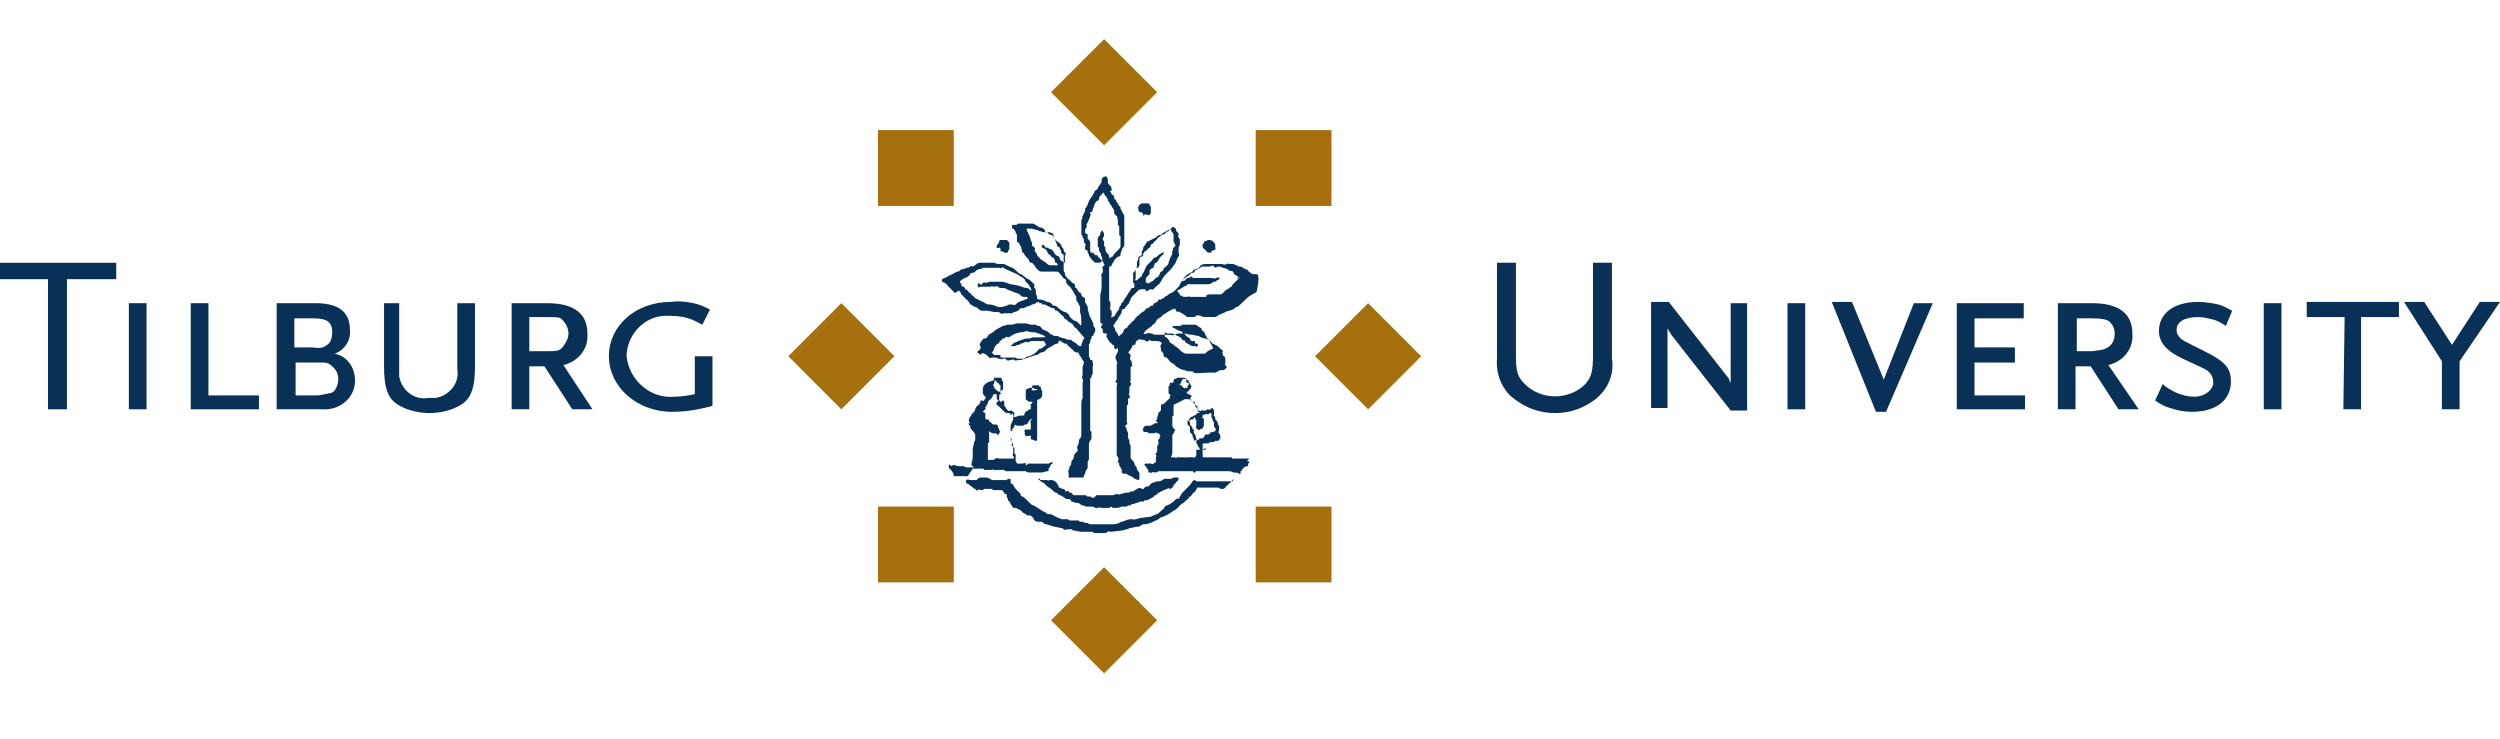 <?xml version="1.0" encoding="UTF-8"?>
<svg id="Layer_1" data-name="Layer 1" xmlns="http://www.w3.org/2000/svg" version="1.1" xmlns:xlink="http://www.w3.org/1999/xlink" viewBox="0 0 197.9 58.5">
  <defs>
    <style>
      .cls-1 {
        fill: #093158;
      }

      .cls-1, .cls-2, .cls-3 {
        stroke-width: 0px;
      }

      .cls-2 {
        fill: #a6700e;
      }

      .cls-3 {
        fill: none;
      }

      .cls-4 {
        clip-path: url(#clippath);
      }
    </style>
    <clipPath id="clippath">
      <rect class="cls-3" width="197.9" height="58.5"/>
    </clipPath>
  </defs>
  <g id="layer1">
    <g id="g812">
      <g class="cls-4">
        <g id="g814">
          <g id="g820">
            <path id="path822" class="cls-1" d="M97.6,38.1h-2.9l-.1-.1q-.1,0-.2.1c-.1.2-.3.4-.5.6l-.3.3c-.1.1-.1.2-.2.3,0,.1-.1.2-.2.2s0-.1-.1,0c-.2.2-.3.3-.5.4-.1.1-.3.1-.4.2,0,.1-.1.1-.1.2-.2.1-.3.3-.5.4-.1,0-.2.1-.3.1l-.2.1c-.1,0-.7.1-.8.1s-.3.1-.4.1-.1.1-.2,0c-.2,0-.4,0-.6.1s-.4.1-.5.2c-.1,0-.2.1-.4.1h-1.8c-.1,0-.2,0-.3-.1-.1,0-.3,0-.4-.1h-.2c-.1,0-.1-.1-.1-.1h-.7c-.1,0-.1-.1-.2-.1h-.5c-.1-.1-.3-.1-.4-.2-.1,0-.3-.2-.5-.2s-.2,0-.3-.1c0,0-.1-.1-.2-.1,0,0-.6-.4-.8-.5-.1,0-.2-.1-.3-.2l-.3-.3c-.1-.1-.2-.2-.3-.2-.1-.1-.1,0-.1-.1s0-.1-.1-.2l-.3-.3c-.1-.1-.1-.2-.2-.3,0-.1-.1-.1-.1-.1,0,0-.1,0-.1-.1v-.2q0-.1-.1-.1c-.1,0-.2.1-.3.1h-1.1l-.1-.1c-.1,0-.2-.1-.3-.1h-.5q-.1,0-.2.1l-.1.1h-.5c-.1,0-.2-.1-.3,0s0,.3.1.3.1.1.3.2c.1.1.2.2.3.2.1.1.1.2.2.1s.2,0,.3,0,.1,0,.2-.1h.6s.1.1.2.1h.6c.1,0,0,0,.1.1s.1.2.2.2.1.1.1.2.1.2.1.3c.1.1.2.2.2.3.1.1.1.2.2.3h.2c.1,0,.1.1.2.1s.1.1.2.1l.1.1.1.1.2.1.1.1h.2c.1,0,.2.1.3.2,0,0,0,.1.1.2s.2.1.3.1h.2c.1,0,.2.1.2.1,0,0,.1.1.2.1s.6.2.7.2.4.1.5.1.1,0,.2.1.3,0,.3,0h.3c.1,0,.1.1.2.1s.5.1.6.1h.9l.1.1h.9c.1,0,.1-.1.2-.1.1-.1.1,0,.2,0l.9-.1.4-.1c.1,0,.2-.1.2-.1h.1c.1,0,.3-.1.5-.1.1,0,.2,0,.3-.1.1,0,.1-.1.2-.1h.1c.2,0,.5-.1.7-.2.1-.1.3-.1.4-.2s.3-.2.4-.2l.4-.2c.1-.1.2-.1.3-.2.1-.1.2-.1.3-.2.1-.1.2-.1.2-.2.1-.1.2-.2.4-.3l.2-.2s.2-.1.2-.2l.1-.1c.1,0,.1-.1.2-.2,0-.1.2-.1.2-.2.1-.1.1-.2.2-.3,0-.1,0,0,.1,0h1.5c.1,0,.2.1.2.1h.2q.1,0,.2-.1c0-.1.2-.2.2-.2,0-.1.1-.1.2-.2l.1-.1s0-.1.1-.1,0-.1,0-.1v.2"/>
          </g>
          <g id="g824">
            <path id="path826" class="cls-1" d="M86.6,39.4c-.1,0-.2,0-.3-.1h-.2q-.1,0-.1-.1h-1c-.1,0,0,0-.1-.1s-.1-.1-.2-.1,0,0-.1-.1-.1,0-.2,0-.1-.1-.1-.1c0,0,0-.1-.2-.1-.1,0-.1-.1-.2-.1s-.1,0-.1-.1-.1-.1-.1-.2c-.1-.1,0-.1-.2-.2s-.1-.1-.2-.1h-.2c-.1,0-.1.1-.2,0h-.4q-.2,0-.2-.1s-.1-.1-.1,0h0c0,.1.1.1.2.2s.1.1.2.1l.3.3c.1.1.2.1.3.2.1.1.3.3.4.3s.2.2.3.2.5.3.5.3h.2c.1,0,.2.1.2.2.1,0,.3.1.4.1s.2,0,.3.1c0,0,.1.1.2.1s.2.1.3.1h.3c.1,0,.3,0,.4.1.1,0,.2.1.2,0s.1,0,.3,0h.6l.2-.1s0,.1.1.1h.4l.3-.1h.3c.1,0,.2-.1.3-.1s.1,0,.2-.1h.1c.1,0,.2-.1.3-.1s.2-.1.3-.1h.2s.1,0,.1-.1h.2c.1,0,0,0,.2-.1l.2-.1s.2-.1.2-.2h.1l.1-.1.1-.1q.1,0,.2-.1c.1,0,.2-.1.2-.1.1,0,.2-.1.3-.1l.1-.1s0,.1.1.1.2-.1.2-.1q.1-.1.1-.2c0-.1.1,0,.1-.1l.1-.1s0-.1.1-.1c0,0,.1-.1.1-.2s0-.1-.1-.1h-.3c-.1,0-.1.1-.2.1h-.5c-.1,0-.1.1-.2.1-.1.1-.2.1-.4.1-.1,0-.2.1-.3.1s-.2.1-.3.2c0,.1-.1.1-.2.1s-.2.1-.3.2c-.1,0,0,.1-.1,0s-.2-.1-.4,0l-.3.2h-.2s-.1.1-.2.1h-.2c-.1,0-.2.1-.4.1-.1.1-.3,0-.3,0-.1,0-.2.1-.3.1h-1.3"/>
          </g>
          <g id="g828">
            <path id="path830" class="cls-1" d="M77,37.1h.8s.1,0,.1.1h.6c.1,0,.2-.1.2,0s.1,0,.1,0h.7l.1.1h1.6s.1.1.2.1h1.1c.1,0,.3-.1.4-.1h.1v-.2l.1-.1q0-.1.1-.2c0-.1,0,0,.1-.1,0,0,.1-.1,0-.1s-.1-.1-.1,0h0l-.2.1h-1.6c-.1,0,0,0-.1.1s-.1,0-.1-.1-.2,0-.3,0h-.4s0-.1-.1-.2v-.4c0-.1,0-.2-.1-.2v-.4q0-.1-.1-.1s0-.1-.1-.1v-.5c0-.1-.1-.1-.1-.2v-.4q0-.1.1-.1c.1,0,0-.1,0-.1l.1-.1q.1-.1.1-.2c0-.1.1-.1.2,0h.5s.1-.1.2-.1.2-.1.2-.2c.1-.1.1-.2.2-.2.1-.1.1,0,0,.1s0,.1,0,.2v.5h-.4c-.1,0-.1.1-.1.1v.1s.1,0,0,.1q0,.1.1.2c0,.1.1,0,.2,0h.2c.1,0,0,0,0,.1v.1q0,.1.1.1c.1,0,.2.1.3.1s.1-.1.1-.2v-3l.1-.1h.1l.1-.1s.1-.1.1-.2v-.3q0-.1-.1-.2h-.5l-.1-.1h-.3l-.2.1c-.1,0-.1.1-.1.2v.6c0,.1.1,0,.1.1,0,0,.1.1.2.1h.2c.1,0,0,0,0,.1s0,0-.1.1,0,0,0,.1.1.1,0,.1,0,0,0,.1v.1h-.1c-.1,0-.1.1-.1.1,0,0-.1,0-.2.1s-.1.1-.1.2-.1.1-.2.1h-.2c-.1,0-.2.1-.3.1h-.2v-.2c0-.1-.1-.1-.1,0s-.1,0-.1,0l-.1-.1h-.2c-.1,0-.2-.1-.3-.2l-.3-.3c-.1-.1-.2-.1-.2-.2-.1,0,0-.2.1-.2,0-.1.1-.1.1-.2v-.3s0-.1.1-.1,0-.1,0-.1c0,0-.1,0,0-.1v-.5s-.1,0-.1-.1l-.1-.1h-.1v-.1s-.1-.1-.2-.1-.3.1-.3.1c-.1,0-.3.1-.4.2s-.2.2-.2.4v.3q0,.1.1.2c.1.1,0,.1.1.1s0,.1,0,.1v.1s-.1,0-.1.1-.1,0-.2,0-.1.1-.1.1v.1c0,.1-.1,0-.1.1l-.2.2q-.1.1-.1.2t-.1.2c-.1.1,0,.1-.1.1l-.1.1q0,.1-.1.2c0,.1-.1.1-.1.2v.2c0,.1.1,0,.1.1s0,0-.1,0,0,.1,0,.1c0,0,0,.1.1.1v.1s0,.1.1.2.2.2.3.4v.3c0,.1,0,.2-.1.3,0,.2-.1.4-.1.6v.4c0,.2,0,.4-.1.7,0,.2,0,.1.2.3h-.6s-.2-.1-.3-.1h-.4l-.3-.1-.2.1-.1-.1c-.1-.1-.1.1-.1.2s.4.3.4.7h1.1M81.9,30.9h-.2s-.1,0,0-.1,0,0,0-.1v-.1s0-.1.1-.1h.4c.1,0,0,.1.1.1s.1,0,.1.1v.1h-.2c-.1,0-.1.1-.3.1M78.7,30.3q0-.1,0,0c0-.1.1-.1,0-.2s0-.1,0-.1v-.1c0-.1,0,0,.1,0h.4s.1,0,.1.1v.1l.1.1v.6c0,.1,0,0-.1.1s-.1.1-.2.1-.1,0-.2-.1l-.1-.1-.1-.1v-.1l-.1-.1q.1-.1.1-.2M77.8,32.6c0-.1,0,0,.1-.1s0-.1.1-.1,0-.1,0-.1v-.1s.1,0,.1-.1.1-.1.1-.2,0-.1.1-.2l.2-.2s.1-.1.1-.2.1-.1.2-.1.1,0,.1.1v.2c0,.1.1.2.2.2s.1.2.2.1c0-.1.1-.1.1-.1l.1.1v.2c0,.1,0,.2.1.2q0,.1.1.2l.1.1c0,.1.1,0,.2,0s.1,0,.2.1.1,0,.1,0v.2c0,.1-.1.1-.1.2v.2q0,.1-.1.2c0,.1-.1.2-.1.3v1c.1.2.1.3.2.5v.7c0,.1-.1.1,0,.2s.1.2,0,.2h-1.1c-.1,0-.2-.1-.3,0s-.1.1-.2.1h-.4v-1.3c0-.1.1,0,.1-.1v-.8q0-.1.1,0,.1.1.2.1h.2c.1,0,.1.1.2.1s.1,0,.1-.1.1-.1.1-.1q-.1-.1-.1-.2c0-.1-.1-.1-.1-.2s0-.2-.2-.2h-.2l-.1-.1-.1-.1q-.1,0-.1-.1c0-.1-.1-.1-.2-.1s-.1-.1-.1-.2v-.3"/>
          </g>
          <g id="g832">
            <path id="path834" class="cls-1" d="M79.1,19.6c.1,0,.1.1.1.2s0,.1.1.1.1,0,.2.1h.2q.1,0,.1-.1c0-.1.1-.1.1-.2v-.5l-.2-.2h-.5q-.1,0-.1.1s0,.1-.1.2c0,0-.1.1-.1.2v.1c0,.1.2,0,.2,0"/>
          </g>
          <g id="g836">
            <path id="path838" class="cls-1" d="M75.9,23c.1.1.2.2.2.3s.1,0,.1.1l.2.2.3.3c0,.1.1.1.1.2.1,0,.3.2.4.2s.2.1.3.2.3.1.3.1h.4l.5.1h.3q.1,0,.2.1c.1.1.2,0,.3,0h.6c.1,0,.1-.1.2-.1s.3-.1.4-.2c0-.1.1-.1.2-.1s.2,0,.3-.1l.3-.1c.1,0,.2-.1.2-.1.2,0,.3-.1.4-.2.1,0,.2.1.3.1s.1.1.1.1h.2c.2.1.4.2.6.3h.1q.1,0,.1.1c0,.1.1.1.2.1l.2.2.2.2q.1,0,.1.1c0,.1.2.2.2.2,0,0,.1,0,.1.1.1.1.2.1.3.2.1,0,.1.1.2.2,0,.1.1.1.2.2s.5.6.6.7.1,0,0,.1l-.1.2c0,.1-.1.2-.1.3s0,.1-.1.1-.2-.1-.3-.2-.2-.1-.3-.2-.1-.1-.3-.1-.2-.1-.3-.1-.3-.1-.4-.1c-.1-.1-.2-.1-.3-.1s-.2,0-.3-.1c-.1,0-.2-.1-.3-.2s-.2-.1-.2-.1c0,0-.1-.1-.2-.1s-.1-.1-.2-.2-.1-.1-.2-.1-.1,0-.2-.1h-.4c-.1,0-.3-.1-.4-.1h-.7l-.4.1h-.3c-.1,0-.3.1-.4.1s-.1.1-.2.1c-.2.1-.4.2-.6.4-.1.1-.3.1-.4.3s-.2.2-.3.2-.1.1-.2.2-.2.3-.1.4,0,.1,0,.2-.1.1-.2.2,0,.1.1.2.2.1.2,0,.3,0,.4.1l.2.2c.1.1.2,0,.2,0h.3c.1,0,.2.1.3.1s.2.1.3,0,.2,0,.3.1.2,0,.3,0,.2-.1.3,0,.2,0,.3,0h.2c.1,0,.2-.1.3-.1l.9-.3h.1l.3-.2s.2,0,.3-.1.3-.3.4-.3c.2-.1.4-.3.6-.3.1,0,.1-.1.1-.2s.2,0,.3.1c.1,0,.1.1.2.1s.2,0,.2.1.3.2.3.3c.1.1.2.1.2.2.1.1.2.1.3.1,0,0,0-.1.1.1s.2.3.3.5.1,0,.1.2-.1.2-.1.4v.5c0,.2-.1.3,0,.4s0,.2,0,.3v1.2c-.1.2-.1.4-.1.6v2.3c0,.1,0,.2-.1.3s-.1.2-.1.3,0,.1-.1.3,0,.1,0,.3,0,.1-.1.2-.2.2-.2.4q0,.1-.1.2c-.1.1-.1.2-.1.3s-.1.2-.1.2c-.1.1,0,.2-.1.3s0,.2,0,.3v.2c0,.1-.1,0,0,.1h1.1q.1,0,.1-.1c0-.1.1-.2.1-.2,0,0,0-.2.1-.3.1-.1.1-.2.1-.3v-.3q0-.1.1-.2v-1.2c0-.2,0-.1.1-.3s.1-.1.1-.2v-.4c0-.1,0-.2-.1-.2v-4c0-.1,0-.2.1-.2,0-.1,0-.2.1-.3v-.6c.1-.1,0-.2,0-.3s0-.2-.1-.2-.1,0-.1-.1-.1-.1-.1-.2v-.9c0-.1.1-.1.1-.2s0-.2.1-.3c0-.1,0-.2.1-.2s0-.1.1-.2.1-.2.1-.3,0-.2-.1-.2c-.1-.2,0-.2-.1-.4s-.1-.2-.2-.4-.1-.2-.1-.3-.1-.2-.1-.4c0,0,.1,0,0-.1s0-.1-.1-.2c0-.1-.1-.1-.1-.2v-.2c0-.1-.1-.2-.2-.2q-.1-.1-.1-.2c0-.1-.1-.1-.2-.2s-.1-.2-.2-.3c-.1,0-.1-.1-.1-.2s-.1-.2-.2-.2l-.3-.3c-.1,0-.1-.1-.2-.2s-.1-.2-.1-.3c-.1-.1-.1-.2-.1-.3v-1c0-.1,0-.2-.1-.2s-.1-.1-.1-.2-.1-.2-.1-.2c0-.1-.1-.2-.2-.2q0-.1-.1-.3c-.1-.2,0-.2-.1-.3s-.1-.2-.1-.3-.2-.2-.3-.2-.1-.1-.2,0-.2-.1-.2-.2c-.1-.1-.2-.2-.4-.2l-.5-.3h-1.2s-.1,0-.1.1h-.2c-.1,0-.2,0-.2.1s0,.2.1.2l.1.1s.1.1.1.2.1.1.1.2v.3c0,.2,0,.3.1.3s.1.2.2.3,0,.1.1.3c0,.1,0,.2.1.2.1.1.1.2.2.3s.1.1.2.2,0,.1.1.2c0,.1.1.1.2.1.1.1.2.2.3.4l.2.2c.1.1.2.1.3.1h1.2c.1,0,.3.3.4.4,0,.1.1.1.2.2.1,0,.1.1.1.2s0,.1.1.2c0,.1.1.1.2.2s.5.8.5.8v.2q0,.1.1.2c0,.1.1.1.1.2s.1.1.1.2v.4c.1.3.1.6.1.9s-.1.1-.2,0-.2-.2-.3-.2-.3-.2-.4-.3,0-.1-.1-.2-.2-.2-.3-.2-.4-.2-.5-.3-.2-.2-.3-.2-.2,0-.2-.1c-.1-.1-.2-.2-.4-.2-.2-.1-.4-.2-.7-.2-.1,0-.1-.1-.1-.2s-.1-.2-.1-.3v-.2q0-.1-.1-.2c-.1-.1,0-.1,0-.2s-.1-.1-.1-.2c-.1,0-.3-.3-.4-.3s-.5-.4-.6-.4-.4-.3-.5-.4-.7-.3-.8-.4h-.3c-.2,0-.3,0-.5-.1h-1c-.1,0-.3,0-.4.1l-.1.1c-.1,0-.1.1-.2.1s-.1-.1-.2,0-.2.1-.3.1-.1.1-.2.1-.2,0-.3.1q-.1.1-.2.1c-.1,0-.2.1-.2.1-.1,0-.1.1-.2.1s-.1.1-.2.1-.2.1-.2.1c-.1.1-.3.1-.4.2s0,.1,0,.2.1,0,.2.1.2.1.2.2l.2.2.2.2.2.2M82.8,27.3c-.2.2-.4.3-.4.3,0,0-.2,0-.2.1l-.2.2c-.1.1-.3.2-.5.3-.1,0-.2,0-.3.1-.1,0-.1.1-.2.1h-.4c-.1,0-.2-.1-.3-.1h-1.1v-.2h-.5l-.1-.1-.1-.1s.1,0,.1-.1.1-.1.1-.2v-.1s.1,0,.1-.1.1-.1.1-.1c0,0,0-.1.1-.1s.1,0,.1-.1.1-.1.2-.2,0-.1.1-.1.1,0,.2-.1.1,0,.2,0,.1,0,.2-.1.2,0,.2-.1.1,0,.2-.1c.1,0,.3-.1.4-.1s.3,0,.4-.1c.1,0,.4.1.5.1.2,0,.3,0,.5.1.1,0,.2.1.3.1s.1.1.2.1,0,.1-.1.1h-.8c-.1,0-.2.1-.4.1h-.2l-.3.1-.3.1c-.1,0-.1.1-.2.1s-.2.1-.3.2-.1.1,0,.1h.2c.1,0,.2-.1.3-.1s.1,0,.2-.1q.1,0,.3-.1c.2-.1.2,0,.3,0s.1-.1.2-.1h1c.1,0,.2.3.2.3.2,0,.3,0,0,0M84.4,20h0q-.1.2-.1.3v.4c0,.1.1.2,0,.1l-.2-.1c-.1-.1-.2-.1-.2-.2s0-.1-.1-.2-.1,0-.2-.1-.2-.2-.2-.3c-.1-.1-.2-.2-.3-.2s-.1-.1-.2-.1-.2,0-.2-.1-.1-.1-.2-.1,0,.2,0,.2l.2.1c.1,0,.1.1.2.2q0,.1.1.2c.1.1.2.1.2.2q.1.1.2.1c0,.1.1.1.1.2s0,.2.1.2.2.3.1.2h-.6c-.1,0-.3-.2-.3-.2-.1-.1-.2-.1-.3-.2,0,0-.2-.1-.2-.2-.1,0-.1-.1-.2-.2,0-.1-.1-.2-.1-.2q-.1-.1-.1-.2c0-.1.1-.1,0-.2s-.2-.1-.2-.2v-.2q-.1-.1-.1-.2l-.1-.3c0-.1-.1-.2-.1-.2,0-.1-.1-.2-.1-.2,0-.2-.1-.2,0-.2h.3c.2,0,.3.1.5.1.1,0,.1.1.2.1s.3.1.5.1c.1,0,.2,0,.2.1q.1.1.2.1c.1,0,.2.1.2.2l.2.2c0,.1.1.1.2.2.1,0,.1.1.2.2,0,.1.1.2.1.2,0,0,.1.1.1.2s.1.2.1.2c0,0,.2,0,.1,0M76,22.3c0-.1.1-.1.2-.2s.3-.1.4-.2.2-.1.2-.2.1-.1.2-.1.2-.1.3-.2l.2-.1c.1,0,.2,0,.3-.1h1.3c.1,0,.2.1.2,0s.2,0,.3.1l.9.4q.2.1.3.2c.1,0,.2.1.3.2.1.1,0,.1.1.2l.2.2c.1.1.1.2.2.3,0,.1.1.2,0,.2-.1-.1-.2-.2-.3-.2-.2,0-.4-.1-.7-.2-.2,0-.4-.1-.6-.1-.3-.1-.5-.2-.8-.2h-.7c-.1,0-.3,0-.4.1-.1,0-.2-.1-.3,0s-.1.2-.2.1-.2-.1-.2,0v.2s.1.1.2,0h.8c.1-.1.2,0,.3,0s.2-.1.3,0,.2.1.3.1c.2,0,.3,0,.4.1.2.1.3.1.5.2s.4.1.5.2.2.2.3.2h.2c.1,0,.3.1,0,.2-.2.1-.4.1-.5.2-.1,0-.2.1-.3.2-.1.1-.2,0-.3,0-.2,0-.3,0-.4.1-.1,0-.3.1-.4.1h-.3c-.2-.1-.5-.2-.7-.2-.1,0-.2,0-.3-.1-.1,0-.1-.1-.2-.1l-.2-.1-.2-.1-.2-.1-.2-.2c-.2-.1-.1-.2-.2-.2s-.1-.1-.2-.2-.2-.1-.2-.1q0-.1-.1-.2-.1,0-.2-.1v-.2c.1.1-.1.1-.1-.1"/>
          </g>
          <g id="g840">
            <path id="path842" class="cls-1" d="M90.3,16.8c.1,0,.2.1.2.2s0,.1.1,0,.1,0,.2,0,.1.1.2,0,.1-.1.1-.2v-.4c0-.1-.1-.1-.1-.2s-.1-.1-.2-.1h-.4c-.1,0-.1.1-.2.1,0,.1-.1.1-.1.2v.1c0,.2.1.3.2.3"/>
          </g>
          <g id="g844">
            <path id="path846" class="cls-1" d="M95.5,19.9c.1.1.2.1.3.1s.1,0,.1-.1,0,0,.2-.1.1-.1.1-.2v-.2q0-.1-.1-.2l-.1-.1c0-.1-.1,0-.2-.1h-.2s-.1.1-.2.1-.1,0-.1.1,0,.1-.1.1v.2q0,.1.1.2c.1.1.1,0,.2.2"/>
          </g>
          <g id="g848">
            <path id="path850" class="cls-1" d="M99.6,21.9c0-.1,0-.2-.2-.2h-.2q-.1,0-.2-.1c-.1-.1-.2-.1-.2-.2-.1-.1-.3-.1-.4-.2q-.1-.1-.3-.1-.1,0-.2-.1c-.1,0-.2-.1-.3-.1h-.3c-.1,0-.1-.1-.2,0s-.3,0-.4,0h-1.2c-.2,0-.3,0-.4.1-.1,0-.1.1-.2.2s-.1,0-.2.1,0-.1-.1,0-.2.1-.2.2c-.1.1-.2.1-.2.1-.2.1-.3.2-.4.3-.1.1-.1.2-.2.3l-.2.3c0,.1-.1.2-.2.3l-.2.2-.1.1c-.1,0-.1.1-.2.1s-.1.1-.2.1l-.1.1c-.1.1-.1,0-.2.1s0,.1-.1.1-.1.1-.2.1c0,.1,0,0-.1,0s-.1.1-.2.2-.1,0-.2.1-.1,0-.1.1,0,.1-.1.1-.1,0-.2.1-.1.1-.2.1-.1.1-.2.2-.2.1-.3.2c-.2.2-.4.3-.5.5s-.2.1-.2.2l-.3.3q-.1.2-.2.2c-.1,0-.1.1-.2.3s-.1.1-.2.2-.1.2-.2,0c0-.1-.1-.1-.1-.2s-.1,0-.1-.1,0-.1-.1-.3-.1-.1,0-.2c0-.1.1-.1.1-.2.1-.1.2-.2.2-.3l.2-.3c.1-.2.1-.1.1-.3s0-.1.1-.1.2-.2.3-.3.2-.2.2-.3c.1-.1.1-.3.2-.4l.2-.2.3-.3c.1-.1.2-.1.3-.1h.2q.1,0,.1.1c0,.1.2,0,.2,0q.1-.1.2-.1c.2,0,.1.1.2,0l.3-.3c.2-.1.3-.3.4-.5s.3-.4.4-.5l.3-.3c.1-.1.2-.3.3-.4.1-.1.1-.3.2-.4,0-.1.1-.2.1-.2.1-.1,0-.2,0-.3v-.3c0-.1,0-.2.1-.3v-.4q0-.1-.1-.2c-.1-.1,0-.1,0-.2s0-.2-.1-.2q-.1-.1-.1-.2c0-.1-.1-.2-.2-.2-.1-.1-.1,0-.2.1s-.1.1-.2.1-.1.1-.2.1c-.1.1-.2.1-.3.2-.2.2-.1.1-.2.1s-.2.1-.3.2q-.2.1-.4.2c-.2.1-.3.1-.4.3s-.1.1-.2.3,0,0,0,.1-.1.1-.1.2-.1.1,0,.2-.1.1-.2.2-.1.1-.1.2c0,.2-.1.1-.1.3s0,.1,0,.1v.2c0,.1-.1.1-.1.2s0,.1-.1.2l-.1.1v.8s.1,0,.1.1v.2c0,.1-.1.1-.2.1-.1.1-.1.2-.2.3-.1.1-.1.2-.2.3q-.1.2-.2.3c-.1.1,0,.1-.1.2l-.1.1c-.1,0,0,.1-.1.2s-.1.1-.1.2-.1.2-.2.3c0,.1-.1.1-.1.2s-.1.1-.2.2h-.1c-.1.1,0-.1,0-.2v-.2q0-.1-.1-.2c-.1-.1,0-.1,0-.2v-.3q0-.1-.1-.2v-2.5c0-.3,0-.2.1-.2s.1-.2.2-.3.1-.2.1-.2l.2-.2q.1-.1.2-.1c.1,0,.1-.1.1-.2s.1-.2.1-.3.1-.2.1-.2q.1-.1.1-.2v-2.2c0-.1,0-.2-.1-.3,0-.1-.1-.1-.1-.2s-.1-.1-.1-.2,0-.1-.1-.2-.1-.2-.2-.3,0-.2-.1-.2-.1-.1-.1-.2-.1-.2-.2-.2q0-.1-.1-.2c-.1-.1.1-.1.1-.1,0-.1,0-.3-.1-.4-.1,0-.1-.1-.2-.2v-.2c0-.1,0-.2-.1-.3s-.1,0-.2,0-.1.1-.2.2v.2c0,.1-.1.1-.1.2l-.1.1c0,.1-.1.1-.1.2s-.1.1-.2.2c-.1,0,0,0-.1.2-.1.1-.1.2-.2.3-.1.1-.1.2-.2.3,0,.1-.1.2-.1.3s-.1.1-.1.2l-.1.1v.2s-.1.2-.2.4,0,.1,0,.1q0,.1-.1.2v1.1s0,.1.1.2c0,.1,0,.2.1.2v.2q0,.1.1.2c.1.1,0,.1,0,.2v.2q0,.1.1.1t.1.1v.1s.1.1.1.2.1.1.1.2.1,0,.1.1.1.1.2.2c0,.1.1.1.2.1h.2q.1,0,.2-.1c.1,0,0-.1-.1-.2l-.2-.2q0-.1-.1-.1h-.1l-.1-.1c0-.1-.1-.1-.2-.1s-.1-.1-.1-.2v-.6q0-.1-.1-.2l-.1-.1v-.2c0-.1,0-.2-.1-.2s-.1,0-.1-.2,0-.1.1-.3,0-.1,0-.2.1-.1.1-.2c.1-.1,0-.1.1-.2,0-.1.1-.2.1-.3s.1-.1,0-.2.1-.1.1-.1c0,0,.1-.1.1-.2s.1-.2.1-.3.1-.2.1-.2c0-.1.1-.2.2-.2l.1-.1v-.1s0-.1.1-.2l.2-.2c.1-.1.1,0,.1,0q0,.1.1.2l.1.1c0,.1.1.1.1.2s0,.1.1.2l.1.2.1.1q0,.1.1.2c.1.1.1.2.1.3,0,.2.1.2.2.3s0,.2.1.3v.3c0,.2,0,.1.1.2v.6c0,.2,0,.1.1.2v.8q0,.1-.1.2l-.2.2-.2.2c0,.1-.1.1-.1.2,0,0-.1,0-.2.1s-.1,0-.1-.1,0-.1-.1-.2l-.1-.1c-.1-.1,0-.1-.1-.2v-.2s0-.1-.1-.1v-.4l-.1-.1v-.1q0-.1.1-.2v-.2l-.1-.2q0-.1-.1,0-.1.1-.1.2,0,.1-.1.2-.1.1-.1.2v.6c0,.1,0,0,.1.1v.2q0,.1.1.2c.1.1,0,.2.1.3s0,.3.1.4,0,.1.1.2,0,.1-.1.2,0,.1,0,.2v.2c0,.1,0,0-.1.2s0,.1,0,.2v.9c0,.2-.1.4-.1.6v2c0,.1,0,.2.1.2s.1.1,0,.2,0,.2,0,.2c0,0,.1,0,.1.1v.2q0,.1.2.1c.2,0,.1,0,.1.1v.2c0,.1,0,0,.1.1q0,.1.1.2c0,.1.1.1.2.2s0,.1.1.1.1.1.1.2.1.2.2.1.1,0,.1.1,0,.2-.1.3q-.1.2-.1.3,0,.1.1.3c.1.2,0,.1,0,.3s0,.1,0,.2v.8c0,.1,0,.2-.1.3q0,.1.1.1c.1,0,0,.1,0,.3v5.4c0,.1,0,0,.1.2s0,.2,0,.3,0,.1.1.2v.1s0,.1.1.2,0,.1.1.2,0,0,0,.1-.1,0,0,.1l.1.1h.2q.1,0,.2.1c.1.1.1,0,.2.1.1,0,.2.1.3.2.1,0,.2.1.3.1s.1-.1.1-.2v-.3q0-.1-.1-.2-.1-.1-.1-.2,0-.1-.1-.2-.1-.1-.1-.2c0-.1-.1-.2-.2-.3q-.1-.1-.1-.2v-.9c0-.1-.1-.1-.1-.3s0-.2-.1-.3v-.3c0-.1,0-.2-.1-.3,0-.1,0-.2-.1-.3s0-.1.1-.2,0-.1,0-.2v-1.1c0-.1,0-.2.1-.3v-.3q0-.2.1-.2.1,0,0-.2c-.1-.2,0-.1,0-.2v-.3q0-.2.1-.3.1-.1,0-.2c-.1-.1,0-.1,0-.2v-.9c0-.1,0-.2.1-.2.1-.1,0-.1,0-.2s0-.2-.1-.3,0-.2,0-.3,0-.1-.1-.2-.1-.1,0-.2.1-.2.2-.3c.1-.1,0-.1,0-.1,0,0,.1-.1.2-.1s.1-.1.1-.2.1-.1.2-.2.1,0,.3,0c.1,0,.2,0,.3.1.1.1.1,0,.2,0,.1-.1.2-.1.2,0h.4c.1,0,.3,0,.4.1s.1,0,0,.2,0,.2,0,.2v.2c0,.1.1.1.1.2.1,0,.1.1.1.2s.1.2.2.2.2.2.3.3.2.2.3.2l.2.2c.1.1.2.1.3.2l.3.1c.1,0,.3.1.4.1h.2c.1,0,.2,0,.2.1s1,0,1.2,0h.4c.1,0,.2,0,.3-.1.1-.1.3-.1.4-.1s.1,0,.2-.1.1,0,.1-.1,0-.1-.1-.2,0-.1,0-.1v-.4q0-.1-.1-.2c-.1,0-.1-.1-.1-.2-.1-.1,0-.1,0-.2s-.1-.1-.2-.2l-.2-.2-.4-.2c-.1,0-.1-.2-.2-.2-.1-.1-.3-.2-.4-.2s-.4-.1-.5-.2c-.2,0-.4-.1-.6-.1s-.4-.1-.6-.1h-.3c-.1,0-.3,0-.4.1-.2.1-.3,0-.5,0h-1c-.1,0-.2,0-.3-.1h-.2s.1-.1-.2,0-.3,0-.2-.1.1-.2.2-.2c.1-.1.2-.2.3-.2.1-.1.1-.2.2-.2l.2-.2q0-.1.1-.2c.1-.1.3-.2.3-.2l.2-.2c.1,0,.1-.1.2-.1.1-.1.3-.2.5-.3.3-.1.2-.1.3.1s.2,0,.3.1c.1.1.2.1.3.2.1,0,.2.2.3.2h.4c.1,0,.2,0,.3-.1.1-.1.2,0,.3,0s.2.1.3.1h.7c.2,0,.3,0,.4-.1s.1-.1.2-.1c.1-.1.3-.1.4-.2.2-.1.4-.1.6-.2s.2-.2.3-.2.2-.1.4-.3c.2-.2.6-.6.7-.6.1-.1.2-.1.3-.2.1,0,.2-.1.2-.2.2-1,.1-1,.1-1.1M90.1,21.2c0-.1.1-.1.1-.2v-.5c0-.1.1-.2.2-.2s.1-.1.1-.2.1-.1.1-.2q.1,0,.2-.1c0-.1.1-.1.2-.2s.1-.1.1-.2,0,0,.1-.1c.1,0,.1-.1.2-.2s.1,0,.2-.2c.1-.1.2-.2.4-.3.1-.1.2,0,.3-.2s.1,0,.2-.1.1-.3.2-.1c0,.1.1.2.1.2.1.1.1.2.1.2v.4c0,.2,0,.1.1.3s0,.2-.1.3,0,.2-.1.3,0,0,0,.2c0,.1-.1.1-.1.2s-.1.1-.1.2-.1.2-.1.3,0,.1-.1.2l-.1.1c-.1.1-.2.1-.2.2s-.1.2-.2.2q-.1.1-.1.2c0,.1-.1.1-.1.2-.1.1-.1,0-.2.1l-.2.2q-.1.1-.2.1l-.1.1h-.1s0,.1-.1,0-.1,0-.1-.1v-.2q0-.1.1-.2l.1-.1.1-.1v-.3l.1-.1q.1-.1.2-.1c.1,0,0-.1,0-.1,0,0,.1-.1.1-.2s0,0,.1-.1c.1,0,.1-.1.2-.2,0-.1.1-.1.1-.2l.2-.2c.1-.1.1,0,.1-.1s.1-.2-.1-.1c-.1.1-.2.1-.3.2-.1.1-.2.2-.3.2s-.1.1-.2.2l-.2.2-.2.2q-.1.1-.1.2c-.1.1-.1.3-.2.4s-.1.2-.1.2c0,.1-.1.1-.2.2s-.2.2-.3.2,0-.1,0-.2v-.8M92.4,26.4h.4c.1,0,.1.1.2.1s.2.1.2.1c.1,0,.2.1.2.1.1,0,.1.1.2.2s.2,0,.2.1.2.2.2.2c.1,0,.1.1.2.1q.1.1.2.1h.2c.1,0,.1.1.2,0s0-.2-.1-.2-.1,0-.1-.1,0-.1-.2-.1-.2-.2-.2-.2l-.3-.2c-.1-.1-.1-.2-.2-.2s-.1-.1-.1-.1c0,0-.1-.1-.2-.1s-.2-.1-.4-.2-.3-.1-.1-.2h.5q.1,0,.2-.1h.9c.1,0,.2,0,.3.1s.2.1.3.2,0,.1,0,.1l.1.1c.1,0,.1.1.2.2v.1c0,.1.1,0,.1.1v.1l.1.1.1.1c0,.1.1.1.1.2s.1.1.1.2.1.1.1.2.1,0,0,.1-.1,0-.2.1-.1,0-.2.1l-.1.1q-.1.1-.2.1h-1.4c-.1,0-.3-.1-.4-.2l-.2-.2c-.1-.1-.3-.2-.4-.3-.1-.1-.2-.1-.3-.2,0-.1-.1-.2-.1-.2-.1-.1-.1-.2-.2-.2s-.1-.1-.1-.2v-.2M98.2,21.9c-.1.1-.2.2-.3.3l-.3.3q-.1.1-.1.2s-.1,0-.2.1-.2.1-.3.2l-.2.2q-.1.1-.2.1h-.7c-.1,0-.4,0-.4.1s0,.1-.1.1h-1.2c-.1,0-.1-.1-.2,0h-.3c-.1,0-.1-.1-.2-.1s-.1,0-.1-.1-.1,0-.1-.1-.1-.1-.1-.2.1,0,.2-.1.2-.1.3-.2.2,0,.2-.1l.1-.1h1.6c.1,0,.2,0,.3-.1.1,0,.1-.1.2-.1s.2,0,.2-.1q.1,0,.2-.1c.1-.1,0-.2-.2-.1s-.3,0-.4,0h-1.5s0-.1-.1-.1-.1.1-.2.1-.2,0-.2.1l-.1.1s-.3.1-.2,0l.2-.2c.1-.1.2-.1.3-.2.1-.1.2-.2.3-.2s.2-.1.2-.2c.1-.1.1,0,.2-.1s.1,0,.2-.1.2-.1.2-.1h.6c.1-.1.3-.1.3,0s.2.1.3,0c.1,0,.3,0,.4.1.1,0,.4.1.5.2s.2,0,.3.1,0,.1.1.2.2.1.3.2c.1,0,0,0-.1.2"/>
          </g>
          <g id="g852">
            <path id="path854" class="cls-1" d="M98.9,36.3h-1.3q-.1,0-.1-.1h-2.2q-.1,0-.1-.1v-.9q0-.1.1-.1h.4c0-.1.1-.1.1-.1h.2q.1,0,.2-.1h.2c.1,0,.1-.1.2-.2v-.2c0-.1-.1-.2-.1-.2-.1-.1,0-.1,0-.3s0-.1,0-.2,0-.1-.1-.2v-.1q0-.1-.1-.2l-.1-.1v-.1q0-.1-.1-.2c-.1-.1,0,0,0-.1v-.3l-.1-.2s-.1,0-.2.1-.1,0-.2,0-.1.1-.1.1h-.3s-.1-.1-.1,0-.1,0-.2,0-.1-.1-.1-.2,0-.1-.1-.2l-.2-.2c-.1-.1-.1-.2-.2-.2-.1-.1,0-.1-.1-.1s.2-.2.1-.3-.1,0-.2-.1c-.1,0-.1-.1-.2-.1,0,0-.1,0,0,0s0-.1.1-.1.1-.1.2-.2.1-.1.1-.2,0-.1-.1-.2c0-.1-.1-.1-.1-.2s-.1-.1-.1-.1l-.1-.1s-.1-.1-.2-.1h-.5s-.1.1-.2.1-.1.1-.1.2-.1.1-.2.1-.1,0-.1.1,0,.1-.1.2v.4c0,.1,0,.2.1.2,0,.1.1.1.1.1,0,0-.1,0-.1.1v.1s0,.1-.1.1l-.1.1-.2.2q-.1.1-.2.1c-.1,0-.1.1-.1.2v.2c0,.2-.1.1-.2.3,0,.1-.1.3-.1.4s0,.1-.1.2c0,.1,0,0,.1.1s0,.1-.1.1-.1,0-.2.1c-.1,0-.2.1-.2.1h-.4q-.1,0-.2.2c-.1.2,0,.1,0,.2s.1.1.2.1.2,0,.2.1h.4c.1,0,.2,0,.2-.1l.1.1c.1.1,0-.1.1,0l.1.1c.1.1,0,.1,0,.2s0,.1-.1.2,0,0,0,.2,0,0,0,.1,0,.1-.1.2v.4c0,.1-.1.2-.1.2-.1.1-.1,0,0,.1s0,.1,0,.2v.4q-.1,0-.2.1c-.1.1-.2,0-.2,0,0,0-.1-.1-.1,0h-.3q-.1,0-.1.1t.1.1l.1.2.1.1v.2c0,.1,0,0,0,0h.2s0,.1.1,0,.1,0,.2,0,.2,0,.3-.1h2.7c.1,0,0,0,.1.1s.1-.1.2-.1h2.5c.1,0,.3,0,.4.1.1,0,.4,0,.5.1s.1,0,.1-.1v-.1s.1,0,.1-.1l.1-.1s0-.1.1-.1c0,0,.1-.1.2-.1s.1,0,.1-.1,0-.1.1-.2c0-.1-.1-.1-.2-.1M93.3,30.5h0l.2-.2v-.1l.1-.1v-.1h.3v.2s0,.1.1.1h.1v.2s-.1,0-.1.1v.1s0,.1-.1,0h-.1s0,.1-.1,0l-.1-.1-.1-.1s-.1,0-.1-.1c-.1.2-.1.1-.1.1,0,0,0-.1,0,0v-.2M94.7,35.6v.4q0,.1-.1.2c0,.1,0,0-.1,0h-.2c-.1,0,0-.1-.1,0h-.9c-.1,0,0-.1-.1,0s-.2,0-.3,0h-.2c0-.1.1-.2.1-.3v-1.4q0-.1.1-.2c.1-.1,0-.2.1-.2s0-.1-.1-.2-.1-.2-.1-.2v-.7s0-.1.1-.1v-.8q0-.1.1-.1c.1,0,.1-.1.2-.1s.1-.1.2-.1.1-.1.2-.1.1-.1.2-.1h.3c.1,0,.1.1.2.1,0,0,.1.1.2.1s.1.1.1.2,0,.2.1.2q0,.1.1.2c0,.1,0,.2.1.2q.1.1,0,.1c-.1,0-.2,0-.2.1q-.1.1-.2.1-.1.1-.2.1c-.1,0,0,0-.1.1s-.1.1-.1.2.1.1.1.1v.2c0,.1,0,0,.1.1,0,.1.1.1.1.2s0,.1.1.1,0,0,0,.1v.1s0,.1.1.2,0,.2.1.3,0,.1,0,.3.1.1.1.2,0,.1.1.2,0,.1.1.2.1,0,.1,0c.1,0,.2-.1.3-.1s.1,0,0,.1M95.1,34.7c-.1,0-.2,0-.2.1-.1.1-.1,0-.2,0s-.1.2-.2,0c0-.1-.1-.2-.1-.3s0-.1-.1-.2c-.1,0-.1-.1-.1-.2v-.2c0-.2,0-.1-.1-.2s-.1-.1-.1-.2v-.2h.2s0-.1.1-.1h.1s.1,0,.1-.1.1-.1.1,0,.1.1.1.2v.4c0,.1-.1.1,0,.2s.2.2.3.1.1,0,.2-.1c0-.1.1-.1.1-.2v-.5q0-.1-.1-.1c-.1,0,0-.1,0-.1v-.2s.1.1.2,0,.1,0,.2,0,.1-.1.2-.1.1,0,.1.1v.2c0,.1.1.2.1.2v.1s.1.1.1.2v.2q0,.1.1.2.1.1,0,.2c-.1.1-.2.1-.2.1-.1,0-.2,0-.2.1-.1.1-.2.1-.4.1-.1.3-.2.3-.3.3"/>
          </g>
          <path id="path856" class="cls-2" d="M69.5,40.1h6v6h-6v-6Z"/>
          <path id="path858" class="cls-2" d="M99.4,40.1h6v6h-6v-6Z"/>
          <path id="path860" class="cls-2" d="M69.5,10.3h6v6h-6v-6Z"/>
          <path id="path862" class="cls-2" d="M99.4,10.3h6v6h-6v-6Z"/>
          <g id="g864">
            <path id="path866" class="cls-2" d="M87.4,3.1l4.2,4.2-4.2,4.2-4.2-4.2,4.2-4.2Z"/>
          </g>
          <g id="g868">
            <path id="path870" class="cls-2" d="M87.4,44.9l4.2,4.2-4.2,4.2-4.2-4.2,4.2-4.2Z"/>
          </g>
          <g id="g872">
            <path id="path874" class="cls-2" d="M66.6,24l4.2,4.2-4.2,4.2-4.2-4.2,4.2-4.2Z"/>
          </g>
          <g id="g876">
            <path id="path878" class="cls-2" d="M108.3,24l4.2,4.2-4.2,4.2-4.2-4.2,4.2-4.2Z"/>
          </g>
          <g id="g880">
            <path id="path882" class="cls-1" d="M3.8,32.4h1.5v-10.3h3.9v-1.3H0v1.3h3.8v10.3Z"/>
          </g>
          <path id="path884" class="cls-1" d="M10.2,32.4h1.4v-8.4h-1.4v8.4Z"/>
          <g id="g886">
            <path id="path888" class="cls-1" d="M15.1,32.4h5.4v-1.1h-4v-7.3h-1.4v8.4Z"/>
          </g>
          <g id="g890">
            <path id="path892" class="cls-1" d="M24.7,27.5h-1.4v-2.3h1.5c1.1,0,1.5.3,1.5,1.1,0,.4-.1.8-.4,1-.3.2-.4.3-1.2.2M25.2,31.3h-1.8v-2.6h2.2c.3,0,.5.1.7.3.6.5.6,1.3.2,1.9-.1.1-.2.2-.3.2q-.4.1-1,.2M21.9,32.4h3.6c1.3.1,2.5-.8,2.6-2.1v-.2c0-1-.6-1.9-1.6-2.1h-.1.1c.8-.3,1.3-1.1,1.2-1.9,0-1.4-.9-2.1-2.7-2.1h-3.1v8.4Z"/>
          </g>
          <g id="g894">
            <path id="path896" class="cls-1" d="M30.4,24v5c0,1.7.3,2.6,1.2,3.1.7.4,1.6.6,2.4.6s1.7-.2,2.4-.6c.9-.5,1.2-1.4,1.2-3.1v-5h-1.4v5.2c.2,1.1-.6,2.1-1.7,2.3h-.6c-1.1.2-2.1-.6-2.3-1.7v-5.8s-1.2,0-1.2,0Z"/>
          </g>
          <g id="g898">
            <path id="path900" class="cls-1" d="M43.2,27.8h-1.3v-2.7h1.3c1,0,1.1,0,1.3.2.3.3.5.7.5,1.1s-.2.7-.4,1c-.3.4-.5.4-1.4.4M45.3,32.4h1.6l-2.3-3.5h0c1.2-.3,2-1.3,1.9-2.5,0-1.6-1.1-2.4-3.2-2.4h-2.8v8.4h1.4v-3.4h1.2l2.2,3.4Z"/>
          </g>
          <g id="g902">
            <path id="path904" class="cls-1" d="M53.1,23.9c-2.8,0-4.9,1.9-4.9,4.3s2.2,4.4,5,4.4c.8,0,1.7-.1,2.5-.3.1,0,.3-.1.5-.1l.2-.1v-3.9h-1.4v3h0c-.5.1-1,.2-1.6.2-1.9.2-3.6-1.3-3.8-3.2v-.1c.1-1.8,1.6-3.2,3.3-3.1h.1c.7,0,1.4.1,2,.4.2.1.4.2.6.3h0l.6-1.2h0c-.4-.2-.8-.4-1.3-.5-.5-.1-1.1-.2-1.8-.1"/>
          </g>
          <g id="g906">
            <path id="path908" class="cls-1" d="M118.5,20.8v7.6c-.1,1.2.4,2.5,1.4,3.2.9.7,2,1.1,3.2,1.1s2.3-.4,3.2-1.1c1-.8,1.5-2,1.3-3.2v-7.6h-1.5v7.2c0,1.4-.1,1.8-.6,2.4-1.3,1.3-3.5,1.3-4.8,0-.6-.6-.7-1-.7-2.4v-7.2h-1.5Z"/>
          </g>
          <g id="g910">
            <path id="path912" class="cls-1" d="M137,32.5h1.3v-8.5h-1.3v6.3h0c-.1-.1-.1-.3-.2-.4l-4.7-6h-1.4v8.4h1.3v-6.3h0c.1.2.2.3.3.5l4.7,6Z"/>
          </g>
          <path id="path914" class="cls-1" d="M141.5,32.4h1.4v-8.4h-1.4v8.4Z"/>
          <g id="g916">
            <path id="path918" class="cls-1" d="M148.5,32.6h.8l3.7-8.6h-1.5l-2.4,6.1v.2-.3l-2.5-6.1h-1.6l3.5,8.7Z"/>
          </g>
          <g id="g920">
            <path id="path922" class="cls-1" d="M154.9,32.4h5.4v-1.1h-4v-2.6h3.2v-1.2h-3.2v-2.3h3.9v-1.2h-5.3v8.4Z"/>
          </g>
          <g id="g924">
            <path id="path926" class="cls-1" d="M165.6,27.8h-1.2v-2.6h1.2q1,0,1.3.2c.3.2.5.6.5,1s-.1.7-.4,1c-.4.3-.6.3-1.4.4M166.9,28.9h0c1.2-.3,2-1.3,1.9-2.5,0-1.6-1.1-2.4-3.2-2.4h-2.7v8.4h1.4v-3.4h1.2l2.2,3.4h1.6l-2.4-3.5Z"/>
          </g>
          <g id="g928">
            <path id="path930" class="cls-1" d="M170.6,31.7h0c.4.3.8.5,1.2.6.6.2,1.1.3,1.7.3,1.9,0,3.1-.9,3.1-2.4,0-1.1-.5-1.6-2.1-2.4s-1.9-.9-2.1-1.3c-.1-.1-.1-.3-.1-.4,0-.6.6-1,1.7-1,.4,0,.8.1,1.2.2s.7.3,1,.5h0l.5-1.2h0c-.4-.2-.7-.4-1.1-.5-.5-.1-1-.2-1.6-.2-1.9,0-3.1.9-3.1,2.3,0,.9.6,1.6,1.9,2.2l1.5.7c.7.3.9.7.9,1.2s-.6,1.1-1.5,1.1c-.5,0-.9-.1-1.4-.3-.4-.2-.8-.4-1.1-.7h0l-.6,1.3Z"/>
          </g>
          <path id="path932" class="cls-1" d="M179.2,32.4h1.4v-8.4h-1.4v8.4Z"/>
          <g id="g934">
            <path id="path936" class="cls-1" d="M185.5,32.4h1.4v-7.3h3v-1.2h-7.3v1.2h3l-.1,7.3Z"/>
          </g>
          <g id="g938">
            <path id="path940" class="cls-1" d="M193.3,32.4h1.4v-3.8l3.2-4.7h-1.6l-2.2,3.4-2.2-3.4h-1.6l3,4.7v3.8Z"/>
          </g>
        </g>
      </g>
    </g>
  </g>
</svg>